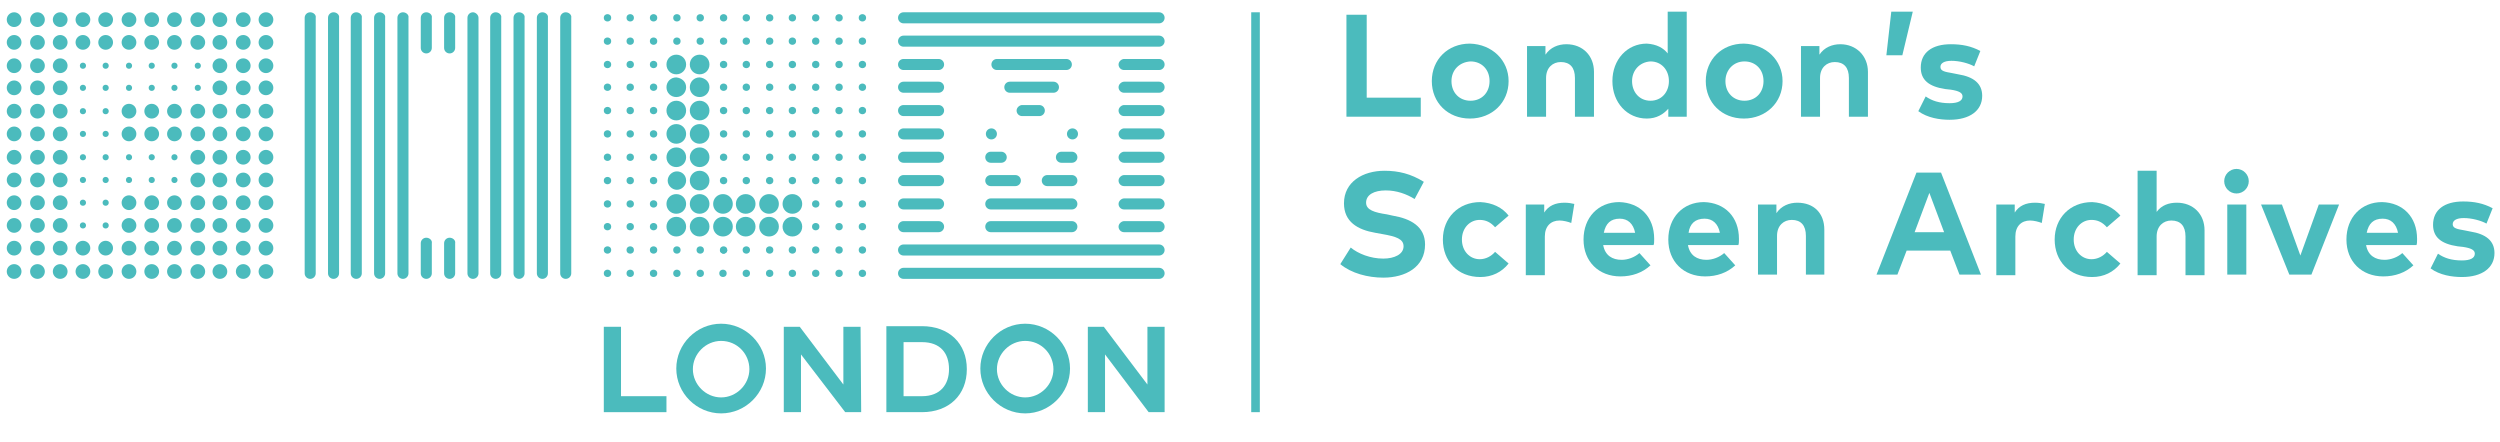 <?xml version="1.0" encoding="UTF-8"?> <!-- Generator: Adobe Illustrator 22.1.0, SVG Export Plug-In . SVG Version: 6.00 Build 0) --> <svg xmlns="http://www.w3.org/2000/svg" xmlns:xlink="http://www.w3.org/1999/xlink" id="Layer_1" x="0px" y="0px" viewBox="0 0 407 72" style="enable-background:new 0 0 407 72;" xml:space="preserve"> <style type="text/css"> .st0{fill:#4BBBBD;} .st1{fill:none;} </style> <g> <g> <path class="st0" d="M231.2,19h-12V2.4h3.3v13.5h8.8V19z"></path> <path class="st0" d="M245.6,13.2c0,3.5-2.7,6.1-6.3,6.1c-3.6,0-6.2-2.6-6.2-6.1s2.6-6.1,6.2-6.1C242.9,7.2,245.6,9.8,245.6,13.2z M236.3,13.2c0,1.9,1.3,3.2,3.1,3.2c1.8,0,3.1-1.3,3.1-3.2s-1.3-3.2-3.1-3.2C237.6,10.1,236.3,11.4,236.3,13.2z"></path> <path class="st0" d="M259.5,11.7v7.3h-3.1v-6.3c0-1.7-0.8-2.6-2.3-2.6c-1.3,0-2.4,0.9-2.4,2.6v6.3h-3.1V7.5h3v1.4 c0.8-1.2,2.1-1.7,3.4-1.7C257.7,7.2,259.5,9.1,259.5,11.7z"></path> <path class="st0" d="M271.5,8.7V1.9h3.1V19h-3v-1.3c-0.8,0.9-1.9,1.6-3.5,1.6c-3.2,0-5.6-2.6-5.6-6.1s2.4-6.1,5.6-6.1 C269.7,7.2,270.8,7.8,271.5,8.7z M265.7,13.2c0,1.8,1.2,3.2,3,3.2c1.8,0,3-1.4,3-3.2s-1.2-3.2-3-3.2 C266.9,10.1,265.7,11.5,265.7,13.2z"></path> <path class="st0" d="M290.2,13.2c0,3.5-2.7,6.1-6.3,6.1c-3.6,0-6.2-2.6-6.2-6.1s2.6-6.1,6.2-6.1C287.5,7.2,290.2,9.8,290.2,13.2z M280.9,13.2c0,1.9,1.3,3.2,3.1,3.2c1.8,0,3.1-1.3,3.1-3.2s-1.3-3.2-3.1-3.2S280.9,11.4,280.9,13.2z"></path> <path class="st0" d="M304.1,11.7v7.3H301v-6.3c0-1.7-0.8-2.6-2.3-2.6c-1.3,0-2.4,0.9-2.4,2.6v6.3h-3.1V7.5h3v1.4 c0.8-1.2,2.1-1.7,3.4-1.7C302.2,7.2,304.1,9.1,304.1,11.7z"></path> <path class="st0" d="M311.4,1.9L309.7,9h-2.6l0.8-7.1C307.9,1.9,311.4,1.9,311.4,1.9z"></path> <path class="st0" d="M321.4,10.8c-0.9-0.5-2.4-0.9-3.7-0.9c-1.2,0-1.8,0.4-1.8,1c0,0.7,0.8,0.8,1.9,1l1,0.2 c2.5,0.4,3.9,1.5,3.9,3.5c0,2.4-2,3.9-5.3,3.9c-1.6,0-3.6-0.3-5.1-1.4l1.2-2.4c1,0.7,2.2,1.1,3.9,1.1c1.4,0,2.1-0.4,2.1-1.1 c0-0.6-0.6-0.9-1.9-1.1l-0.9-0.1c-2.7-0.4-4-1.5-4-3.5c0-2.4,1.8-3.8,4.9-3.8c1.8,0,3.3,0.3,4.8,1.1L321.4,10.8z"></path> <path class="st0" d="M230.3,32.4c-1.3-0.8-2.9-1.4-4.7-1.4c-1.9,0-3.2,0.7-3.2,2c0,1.2,1.4,1.6,3.4,1.9l0.9,0.2 c3,0.5,5.3,1.8,5.3,4.7c0,3.7-3.2,5.4-6.8,5.4c-2.5,0-5.2-0.7-7-2.2l1.7-2.7c1.2,1,3.2,1.8,5.3,1.8c1.8,0,3.3-0.7,3.3-2 c0-1.2-1.2-1.6-3.5-2l-1.1-0.2c-2.9-0.5-5.1-1.8-5.1-4.8c0-3.5,3.1-5.3,6.6-5.3c2.3,0,4.3,0.5,6.4,1.8L230.3,32.4z"></path> <path class="st0" d="M245.6,35.1l-2.2,1.9c-0.7-0.8-1.5-1.2-2.5-1.2c-1.6,0-2.9,1.3-2.9,3.2c0,1.9,1.3,3.2,2.9,3.2 c1,0,1.9-0.5,2.5-1.2l2.2,1.9c-1.1,1.4-2.7,2.2-4.6,2.2c-3.7,0-6.1-2.6-6.1-6.1c0-3.5,2.5-6.1,6.1-6.1 C243,33,244.6,33.8,245.6,35.1z"></path> <path class="st0" d="M256.3,33.2l-0.5,3.1c-0.5-0.2-1.3-0.4-1.9-0.4c-1.4,0-2.4,0.9-2.4,2.6v6.3h-3.1V33.3h3v1.3 c0.7-1.1,1.8-1.6,3.3-1.6C255.3,33,255.9,33.1,256.3,33.2z"></path> <path class="st0" d="M269.3,38.9c0,0.4,0,0.8-0.1,1H261c0.3,1.7,1.5,2.4,3,2.4c1,0,2.1-0.4,2.9-1.1l1.8,2c-1.3,1.2-3,1.8-4.9,1.8 c-3.5,0-6-2.4-6-6c0-3.6,2.4-6.1,5.8-6.1C267,33,269.3,35.3,269.3,38.9z M261.1,37.9h5.1c-0.3-1.5-1.2-2.3-2.5-2.3 C262.2,35.6,261.4,36.4,261.1,37.9z"></path> <path class="st0" d="M283.1,38.9c0,0.4,0,0.8-0.1,1h-8.2c0.3,1.7,1.5,2.4,3,2.4c1,0,2.1-0.4,2.9-1.1l1.8,2c-1.3,1.2-3,1.8-4.9,1.8 c-3.5,0-6-2.4-6-6c0-3.6,2.4-6.1,5.8-6.1C280.8,33,283.1,35.3,283.1,38.9z M274.9,37.9h5.1c-0.3-1.5-1.2-2.3-2.5-2.3 C276,35.6,275.1,36.4,274.9,37.9z"></path> <path class="st0" d="M297,37.4v7.3H294v-6.3c0-1.7-0.8-2.6-2.3-2.6c-1.3,0-2.4,0.9-2.4,2.6v6.3h-3.1V33.3h3v1.4 c0.8-1.2,2.1-1.7,3.4-1.7C295.3,33,297,34.7,297,37.4z"></path> <path class="st0" d="M322.5,44.7H319l-1.5-3.9h-7.1l-1.5,3.9h-3.4l6.5-16.6h4L322.5,44.7z M311.7,37.8h4.8l-2.4-6.4L311.7,37.8z"></path> <path class="st0" d="M332.9,33.2l-0.5,3.1c-0.5-0.2-1.3-0.4-1.9-0.4c-1.4,0-2.4,0.9-2.4,2.6v6.3H325V33.3h3v1.3 c0.7-1.1,1.8-1.6,3.3-1.6C331.9,33,332.5,33.1,332.9,33.2z"></path> <path class="st0" d="M345.2,35.1L343,37c-0.7-0.8-1.5-1.2-2.5-1.2c-1.6,0-2.9,1.3-2.9,3.2c0,1.9,1.3,3.2,2.9,3.2 c1,0,1.9-0.5,2.5-1.2l2.2,1.9c-1.1,1.4-2.7,2.2-4.6,2.2c-3.7,0-6.1-2.6-6.1-6.1c0-3.5,2.5-6.1,6.1-6.1 C342.5,33,344.1,33.8,345.2,35.1z"></path> <path class="st0" d="M351.1,34.5c0.8-1.1,2-1.5,3.3-1.5c2.6,0,4.5,1.8,4.5,4.5v7.3h-3.1v-6.3c0-1.7-0.8-2.6-2.3-2.6 c-1.3,0-2.4,0.9-2.4,2.6v6.3H348v-17h3.1V34.5z"></path> <path class="st0" d="M366.1,29.5c0,1.1-0.9,2-2,2c-1.1,0-2-0.9-2-2s0.9-2,2-2C365.2,27.5,366.1,28.4,366.1,29.5z M365.7,44.7h-3.1 V33.3h3.1V44.7z"></path> <path class="st0" d="M376.3,44.7h-3.6l-4.6-11.4h3.4l3,8.3l3-8.3h3.3L376.3,44.7z"></path> <path class="st0" d="M393.5,38.9c0,0.4,0,0.8-0.1,1h-8.2c0.3,1.7,1.5,2.4,3,2.4c1,0,2.1-0.4,2.9-1.1l1.8,2c-1.3,1.2-3,1.8-4.9,1.8 c-3.5,0-6-2.4-6-6c0-3.6,2.4-6.1,5.8-6.1C391.2,33,393.5,35.3,393.5,38.9z M385.3,37.9h5.1c-0.3-1.5-1.2-2.3-2.5-2.3 C386.4,35.6,385.6,36.4,385.3,37.9z"></path> <path class="st0" d="M404.8,36.4c-0.9-0.5-2.4-0.9-3.7-0.9c-1.2,0-1.8,0.4-1.8,1c0,0.7,0.8,0.8,1.9,1l1,0.2 c2.5,0.4,3.9,1.5,3.9,3.5c0,2.4-2,3.9-5.3,3.9c-1.6,0-3.6-0.3-5.1-1.4l1.2-2.4c1,0.7,2.2,1.1,3.9,1.1c1.4,0,2.1-0.4,2.1-1.1 c0-0.6-0.6-0.9-1.9-1.1l-0.9-0.1c-2.7-0.4-4-1.5-4-3.5c0-2.4,1.8-3.8,4.9-3.8c1.8,0,3.3,0.3,4.8,1.1L404.8,36.4z"></path> </g> <rect x="203.7" y="2" class="st0" width="1.4" height="65.1"></rect> <g> <g> <g> <path class="st0" d="M162.3,21.8c0,0.5-0.4,0.9-0.9,0.9c-0.5,0-0.9-0.4-0.9-0.9s0.4-0.9,0.9-0.9 C161.9,20.9,162.3,21.3,162.3,21.8z"></path> <path class="st0" d="M175.5,21.8c0,0.5-0.4,0.9-0.9,0.9c-0.5,0-0.9-0.4-0.9-0.9s0.4-0.9,0.9-0.9S175.5,21.3,175.5,21.8z"></path> </g> <g> <g> <circle class="st0" cx="98.9" cy="2.9" r="0.6"></circle> </g> <g> <circle class="st0" cx="98.9" cy="6.7" r="0.6"></circle> </g> <g> <circle class="st0" cx="98.9" cy="10.5" r="0.6"></circle> </g> <g> <circle class="st0" cx="98.9" cy="14.2" r="0.6"></circle> </g> <g> <circle class="st0" cx="98.9" cy="18" r="0.6"></circle> </g> <g> <circle class="st0" cx="98.9" cy="21.8" r="0.6"></circle> </g> <g> <circle class="st0" cx="98.9" cy="25.6" r="0.6"></circle> </g> <g> <circle class="st0" cx="98.9" cy="29.4" r="0.6"></circle> </g> <g> <circle class="st0" cx="98.9" cy="33.2" r="0.6"></circle> </g> <g> <circle class="st0" cx="98.9" cy="36.9" r="0.6"></circle> </g> <g> <circle class="st0" cx="98.9" cy="40.7" r="0.6"></circle> </g> <g> <circle class="st0" cx="98.9" cy="44.5" r="0.6"></circle> </g> <g> <circle class="st0" cx="102.6" cy="2.9" r="0.6"></circle> </g> <g> <circle class="st0" cx="102.6" cy="6.7" r="0.6"></circle> </g> <g> <circle class="st0" cx="102.6" cy="10.5" r="0.6"></circle> </g> <g> <circle class="st0" cx="102.6" cy="14.2" r="0.6"></circle> </g> <g> <circle class="st0" cx="102.6" cy="18" r="0.6"></circle> </g> <g> <circle class="st0" cx="102.6" cy="21.8" r="0.6"></circle> </g> <g> <circle class="st0" cx="102.6" cy="25.6" r="0.6"></circle> </g> <g> <circle class="st0" cx="102.6" cy="29.4" r="0.6"></circle> </g> <g> <circle class="st0" cx="102.6" cy="33.2" r="0.6"></circle> </g> <g> <circle class="st0" cx="102.6" cy="36.9" r="0.6"></circle> </g> <g> <circle class="st0" cx="102.6" cy="40.7" r="0.6"></circle> </g> <g> <circle class="st0" cx="102.6" cy="44.5" r="0.6"></circle> </g> <g> <circle class="st0" cx="106.4" cy="2.9" r="0.6"></circle> </g> <g> <circle class="st0" cx="106.4" cy="6.7" r="0.6"></circle> </g> <g> <circle class="st0" cx="110.2" cy="2.9" r="0.6"></circle> </g> <g> <circle class="st0" cx="110.2" cy="6.7" r="0.6"></circle> </g> <g> <circle class="st0" cx="114" cy="2.9" r="0.6"></circle> </g> <g> <circle class="st0" cx="114" cy="6.7" r="0.6"></circle> </g> <g> <circle class="st0" cx="117.8" cy="2.9" r="0.6"></circle> </g> <g> <circle class="st0" cx="117.8" cy="6.7" r="0.6"></circle> </g> <g> <circle class="st0" cx="121.5" cy="2.9" r="0.6"></circle> </g> <g> <circle class="st0" cx="121.5" cy="6.7" r="0.6"></circle> </g> <g> <circle class="st0" cx="125.3" cy="2.9" r="0.6"></circle> </g> <g> <circle class="st0" cx="125.3" cy="6.7" r="0.6"></circle> </g> <g> <circle class="st0" cx="117.8" cy="10.5" r="0.6"></circle> </g> <g> <circle class="st0" cx="121.5" cy="10.5" r="0.6"></circle> </g> <g> <circle class="st0" cx="125.3" cy="10.5" r="0.6"></circle> </g> <g> <circle class="st0" cx="117.8" cy="14.2" r="0.6"></circle> </g> <g> <circle class="st0" cx="121.5" cy="14.2" r="0.6"></circle> </g> <g> <circle class="st0" cx="125.3" cy="14.2" r="0.6"></circle> </g> <g> <circle class="st0" cx="117.8" cy="18" r="0.6"></circle> </g> <g> <circle class="st0" cx="121.5" cy="18" r="0.6"></circle> </g> <g> <circle class="st0" cx="125.3" cy="18" r="0.6"></circle> </g> <g> <circle class="st0" cx="117.8" cy="21.8" r="0.6"></circle> </g> <g> <circle class="st0" cx="121.5" cy="21.8" r="0.6"></circle> </g> <g> <circle class="st0" cx="125.3" cy="21.8" r="0.6"></circle> </g> <g> <circle class="st0" cx="117.8" cy="25.6" r="0.6"></circle> </g> <g> <circle class="st0" cx="121.5" cy="25.6" r="0.6"></circle> </g> <g> <circle class="st0" cx="125.3" cy="25.6" r="0.6"></circle> </g> <g> <circle class="st0" cx="117.8" cy="29.4" r="0.6"></circle> </g> <g> <circle class="st0" cx="121.5" cy="29.4" r="0.6"></circle> </g> <g> <circle class="st0" cx="125.3" cy="29.4" r="0.6"></circle> </g> <g> <circle class="st0" cx="129" cy="2.9" r="0.6"></circle> </g> <g> <circle class="st0" cx="129" cy="6.7" r="0.6"></circle> </g> <g> <circle class="st0" cx="129" cy="10.5" r="0.6"></circle> </g> <g> <circle class="st0" cx="129" cy="14.2" r="0.6"></circle> </g> <g> <circle class="st0" cx="129" cy="18" r="0.6"></circle> </g> <g> <circle class="st0" cx="129" cy="21.8" r="0.6"></circle> </g> <g> <circle class="st0" cx="129" cy="25.6" r="0.6"></circle> </g> <g> <circle class="st0" cx="129" cy="29.4" r="0.6"></circle> </g> <g> <circle class="st0" cx="132.8" cy="2.9" r="0.6"></circle> </g> <g> <circle class="st0" cx="132.8" cy="6.7" r="0.6"></circle> </g> <g> <circle class="st0" cx="136.6" cy="2.9" r="0.6"></circle> </g> <g> <circle class="st0" cx="136.6" cy="6.7" r="0.6"></circle> </g> <g> <circle class="st0" cx="140.4" cy="2.9" r="0.6"></circle> </g> <g> <circle class="st0" cx="140.4" cy="6.7" r="0.6"></circle> </g> <g> <circle class="st0" cx="132.8" cy="10.5" r="0.6"></circle> </g> <g> <circle class="st0" cx="136.6" cy="10.5" r="0.6"></circle> </g> <g> <circle class="st0" cx="140.4" cy="10.5" r="0.6"></circle> </g> <g> <circle class="st0" cx="132.8" cy="14.2" r="0.6"></circle> </g> <g> <circle class="st0" cx="136.6" cy="14.2" r="0.6"></circle> </g> <g> <circle class="st0" cx="140.4" cy="14.2" r="0.6"></circle> </g> <g> <circle class="st0" cx="132.8" cy="18" r="0.6"></circle> </g> <g> <circle class="st0" cx="136.6" cy="18" r="0.6"></circle> </g> <g> <circle class="st0" cx="140.4" cy="18" r="0.6"></circle> </g> <g> <circle class="st0" cx="132.8" cy="21.8" r="0.6"></circle> </g> <g> <circle class="st0" cx="136.6" cy="21.8" r="0.6"></circle> </g> <g> <circle class="st0" cx="140.4" cy="21.8" r="0.6"></circle> </g> <g> <circle class="st0" cx="132.8" cy="25.6" r="0.6"></circle> </g> <g> <circle class="st0" cx="136.6" cy="25.6" r="0.6"></circle> </g> <g> <circle class="st0" cx="140.4" cy="25.6" r="0.6"></circle> </g> <g> <circle class="st0" cx="132.8" cy="29.4" r="0.6"></circle> </g> <g> <circle class="st0" cx="136.6" cy="29.4" r="0.6"></circle> </g> <g> <circle class="st0" cx="140.4" cy="29.4" r="0.6"></circle> </g> <g> <circle class="st0" cx="132.8" cy="33.2" r="0.6"></circle> </g> <g> <circle class="st0" cx="136.6" cy="33.2" r="0.6"></circle> </g> <g> <circle class="st0" cx="140.4" cy="33.2" r="0.6"></circle> </g> <g> <circle class="st0" cx="132.8" cy="36.9" r="0.6"></circle> </g> <g> <circle class="st0" cx="136.6" cy="36.9" r="0.6"></circle> </g> <g> <circle class="st0" cx="140.4" cy="36.9" r="0.6"></circle> </g> <g> <circle class="st0" cx="106.4" cy="10.5" r="0.6"></circle> </g> <g> <circle class="st0" cx="106.4" cy="14.2" r="0.6"></circle> </g> <g> <circle class="st0" cx="106.4" cy="18" r="0.6"></circle> </g> <g> <circle class="st0" cx="106.4" cy="21.8" r="0.6"></circle> </g> <g> <circle class="st0" cx="106.4" cy="25.6" r="0.6"></circle> </g> <g> <circle class="st0" cx="106.4" cy="29.4" r="0.6"></circle> </g> <g> <circle class="st0" cx="106.4" cy="33.2" r="0.6"></circle> </g> <g> <circle class="st0" cx="106.4" cy="36.9" r="0.6"></circle> </g> <g> <circle class="st0" cx="106.4" cy="40.7" r="0.6"></circle> </g> <g> <circle class="st0" cx="106.4" cy="44.5" r="0.6"></circle> </g> <g> <circle class="st0" cx="110.2" cy="40.7" r="0.6"></circle> </g> <g> <circle class="st0" cx="110.2" cy="44.5" r="0.6"></circle> </g> <g> <circle class="st0" cx="114" cy="40.7" r="0.6"></circle> </g> <g> <circle class="st0" cx="114" cy="44.5" r="0.6"></circle> </g> <g> <circle class="st0" cx="117.8" cy="40.7" r="0.6"></circle> </g> <rect x="117.2" y="43.9" class="st1" width="1.2" height="1.2"></rect> <g> <circle class="st0" cx="121.5" cy="40.7" r="0.6"></circle> </g> <g> <circle class="st0" cx="121.5" cy="44.5" r="0.6"></circle> </g> <g> <circle class="st0" cx="125.3" cy="40.7" r="0.6"></circle> </g> <g> <circle class="st0" cx="125.3" cy="44.5" r="0.6"></circle> </g> <g> <circle class="st0" cx="129" cy="40.7" r="0.6"></circle> </g> <g> <circle class="st0" cx="129" cy="44.5" r="0.6"></circle> </g> <g> <circle class="st0" cx="132.8" cy="40.7" r="0.6"></circle> </g> <g> <circle class="st0" cx="132.8" cy="44.5" r="0.6"></circle> </g> <g> <circle class="st0" cx="136.6" cy="40.7" r="0.6"></circle> </g> <g> <circle class="st0" cx="136.6" cy="44.5" r="0.6"></circle> </g> <g> <circle class="st0" cx="140.4" cy="40.7" r="0.6"></circle> </g> <g> <circle class="st0" cx="140.4" cy="44.5" r="0.6"></circle> </g> <path class="st0" d="M111.7,10.5c0,0.9-0.7,1.6-1.6,1.6l0,0c-0.9,0-1.6-0.7-1.6-1.6l0,0c0-0.9,0.7-1.6,1.6-1.6l0,0 C111,8.9,111.7,9.6,111.7,10.5L111.7,10.5z"></path> <path class="st0" d="M111.7,14.2c0,0.9-0.7,1.6-1.6,1.6l0,0c-0.9,0-1.6-0.7-1.6-1.6l0,0c0-0.9,0.7-1.6,1.6-1.6l0,0 C111,12.7,111.7,13.3,111.7,14.2L111.7,14.2z"></path> <path class="st0" d="M111.7,18c0,0.9-0.7,1.6-1.6,1.6l0,0c-0.9,0-1.6-0.7-1.6-1.6l0,0c0-0.9,0.7-1.6,1.6-1.6l0,0 C111,16.4,111.7,17.1,111.7,18L111.7,18z"></path> <path class="st0" d="M111.7,21.8c0,0.9-0.7,1.6-1.6,1.6l0,0c-0.9,0-1.6-0.7-1.6-1.6l0,0c0-0.9,0.7-1.6,1.6-1.6l0,0 C111,20.2,111.7,20.9,111.7,21.8L111.7,21.8z"></path> <path class="st0" d="M111.7,25.6c0,0.9-0.7,1.6-1.6,1.6l0,0c-0.9,0-1.6-0.7-1.6-1.6l0,0c0-0.9,0.7-1.6,1.6-1.6l0,0 C111,24,111.7,24.7,111.7,25.6L111.7,25.6z"></path> <path class="st0" d="M115.5,10.5c0,0.9-0.7,1.6-1.6,1.6l0,0c-0.9,0-1.6-0.7-1.6-1.6l0,0c0-0.9,0.7-1.6,1.6-1.6l0,0 C114.8,8.9,115.5,9.6,115.5,10.5L115.5,10.5z"></path> <path class="st0" d="M115.5,14.2c0,0.9-0.7,1.6-1.6,1.6l0,0c-0.9,0-1.6-0.7-1.6-1.6l0,0c0-0.9,0.7-1.6,1.6-1.6l0,0 C114.8,12.7,115.5,13.3,115.5,14.2L115.5,14.2z"></path> <path class="st0" d="M115.5,18c0,0.9-0.7,1.6-1.6,1.6l0,0c-0.9,0-1.6-0.7-1.6-1.6l0,0c0-0.9,0.7-1.6,1.6-1.6l0,0 C114.8,16.4,115.5,17.1,115.5,18L115.5,18z"></path> <path class="st0" d="M115.5,21.8c0,0.9-0.7,1.6-1.6,1.6l0,0c-0.9,0-1.6-0.7-1.6-1.6l0,0c0-0.9,0.7-1.6,1.6-1.6l0,0 C114.8,20.2,115.5,20.9,115.5,21.8L115.5,21.8z"></path> <path class="st0" d="M115.5,25.6c0,0.9-0.7,1.6-1.6,1.6l0,0c-0.9,0-1.6-0.7-1.6-1.6l0,0c0-0.9,0.7-1.6,1.6-1.6l0,0 C114.8,24,115.5,24.7,115.5,25.6L115.5,25.6z"></path> <path class="st0" d="M115.5,29.4c0,0.9-0.7,1.6-1.6,1.6l0,0c-0.9,0-1.6-0.7-1.6-1.6l0,0c0-0.9,0.7-1.6,1.6-1.6l0,0 C114.8,27.8,115.5,28.5,115.5,29.4L115.5,29.4z"></path> <path class="st0" d="M115.5,33.2c0,0.9-0.7,1.6-1.6,1.6l0,0c-0.9,0-1.6-0.7-1.6-1.6l0,0c0-0.9,0.7-1.6,1.6-1.6l0,0 C114.8,31.6,115.5,32.3,115.5,33.2L115.5,33.2z"></path> <path class="st0" d="M115.5,36.9c0,0.9-0.7,1.6-1.6,1.6l0,0c-0.9,0-1.6-0.7-1.6-1.6l0,0c0-0.9,0.7-1.6,1.6-1.6l0,0 C114.8,35.3,115.5,36,115.5,36.9L115.5,36.9z"></path> <path class="st0" d="M119.3,33.2c0,0.9-0.7,1.6-1.6,1.6l0,0c-0.9,0-1.6-0.7-1.6-1.6l0,0c0-0.9,0.7-1.6,1.6-1.6l0,0 C118.6,31.6,119.3,32.3,119.3,33.2L119.3,33.2z"></path> <path class="st0" d="M119.3,36.9c0,0.9-0.7,1.6-1.6,1.6l0,0c-0.9,0-1.6-0.7-1.6-1.6l0,0c0-0.9,0.7-1.6,1.6-1.6l0,0 C118.6,35.3,119.3,36,119.3,36.9L119.3,36.9z"></path> <path class="st0" d="M123,33.2c0,0.9-0.7,1.6-1.6,1.6l0,0c-0.9,0-1.6-0.7-1.6-1.6l0,0c0-0.9,0.7-1.6,1.6-1.6l0,0 C122.3,31.6,123,32.3,123,33.2L123,33.2z"></path> <path class="st0" d="M123,36.9c0,0.9-0.7,1.6-1.6,1.6l0,0c-0.9,0-1.6-0.7-1.6-1.6l0,0c0-0.9,0.7-1.6,1.6-1.6l0,0 C122.3,35.3,123,36,123,36.9L123,36.9z"></path> <path class="st0" d="M126.8,33.2c0,0.9-0.7,1.6-1.6,1.6l0,0c-0.9,0-1.6-0.7-1.6-1.6l0,0c0-0.9,0.7-1.6,1.6-1.6l0,0 C126.1,31.6,126.8,32.3,126.8,33.2L126.8,33.2z"></path> <path class="st0" d="M126.8,36.9c0,0.9-0.7,1.6-1.6,1.6l0,0c-0.9,0-1.6-0.7-1.6-1.6l0,0c0-0.9,0.7-1.6,1.6-1.6l0,0 C126.1,35.3,126.8,36,126.8,36.9L126.8,36.9z"></path> <path class="st0" d="M130.6,33.2c0,0.9-0.7,1.6-1.6,1.6l0,0c-0.9,0-1.6-0.7-1.6-1.6l0,0c0-0.9,0.7-1.6,1.6-1.6l0,0 C129.9,31.6,130.6,32.3,130.6,33.2L130.6,33.2z"></path> <path class="st0" d="M130.6,36.9c0,0.9-0.7,1.6-1.6,1.6l0,0c-0.9,0-1.6-0.7-1.6-1.6l0,0c0-0.9,0.7-1.6,1.6-1.6l0,0 C129.9,35.3,130.6,36,130.6,36.9L130.6,36.9z"></path> <path class="st0" d="M111.7,29.4c0,0.8-0.7,1.5-1.5,1.5l0,0c-0.8,0-1.5-0.7-1.5-1.5l0,0c0-0.8,0.7-1.5,1.5-1.5l0,0 C111,27.9,111.7,28.5,111.7,29.4L111.7,29.4z"></path> <path class="st0" d="M111.7,33.2c0,0.9-0.7,1.6-1.6,1.6l0,0c-0.9,0-1.6-0.7-1.6-1.6l0,0c0-0.9,0.7-1.6,1.6-1.6l0,0 C111,31.6,111.7,32.3,111.7,33.2L111.7,33.2z"></path> <path class="st0" d="M111.7,36.9c0,0.9-0.7,1.6-1.6,1.6l0,0c-0.9,0-1.6-0.7-1.6-1.6l0,0c0-0.9,0.7-1.6,1.6-1.6l0,0 C111,35.3,111.7,36,111.7,36.9L111.7,36.9z"></path> </g> <path class="st0" d="M50.5,2c-0.5,0-0.9,0.4-0.9,0.9v41.6c0,0.5,0.4,0.9,0.9,0.9c0.5,0,0.9-0.4,0.9-0.9V2.9C51.5,2.4,51,2,50.5,2 z"></path> <path class="st0" d="M54.3,2c-0.5,0-0.9,0.4-0.9,0.9v41.6c0,0.5,0.4,0.9,0.9,0.9c0.5,0,0.9-0.4,0.9-0.9V2.9 C55.3,2.4,54.8,2,54.3,2z"></path> <path class="st0" d="M58,2c-0.5,0-0.9,0.4-0.9,0.9v41.6c0,0.5,0.4,0.9,0.9,0.9c0.5,0,0.9-0.4,0.9-0.9V2.9C59,2.4,58.5,2,58,2z"></path> <path class="st0" d="M61.8,2c-0.5,0-0.9,0.4-0.9,0.9v41.6c0,0.5,0.4,0.9,0.9,0.9c0.5,0,0.9-0.4,0.9-0.9V2.9 C62.8,2.4,62.3,2,61.8,2z"></path> <path class="st0" d="M65.6,2c-0.5,0-0.9,0.4-0.9,0.9v41.6c0,0.5,0.4,0.9,0.9,0.9c0.5,0,0.9-0.4,0.9-0.9V2.9 C66.6,2.4,66.1,2,65.6,2z"></path> <path class="st0" d="M77,2c-0.5,0-0.9,0.4-0.9,0.9v41.6c0,0.5,0.4,0.9,0.9,0.9s0.9-0.4,0.9-0.9V2.9C77.9,2.4,77.4,2,77,2z"></path> <path class="st0" d="M80.7,2c-0.5,0-0.9,0.4-0.9,0.9v41.6c0,0.5,0.4,0.9,0.9,0.9c0.5,0,0.9-0.4,0.9-0.9V2.9 C81.7,2.4,81.2,2,80.7,2z"></path> <path class="st0" d="M84.5,2c-0.5,0-0.9,0.4-0.9,0.9v41.6c0,0.5,0.4,0.9,0.9,0.9c0.5,0,0.9-0.4,0.9-0.9V2.9C85.5,2.4,85,2,84.5,2 z"></path> <path class="st0" d="M88.3,2c-0.5,0-0.9,0.4-0.9,0.9v41.6c0,0.5,0.4,0.9,0.9,0.9s0.9-0.4,0.9-0.9V2.9C89.3,2.4,88.8,2,88.3,2z"></path> <path class="st0" d="M92.1,2c-0.5,0-0.9,0.4-0.9,0.9v41.6c0,0.5,0.4,0.9,0.9,0.9c0.5,0,0.9-0.4,0.9-0.9V2.9 C93.1,2.4,92.6,2,92.1,2z"></path> <path class="st0" d="M69.4,38.7c-0.5,0-0.9,0.4-0.9,0.9v4.9c0,0.5,0.4,0.9,0.9,0.9c0.5,0,0.9-0.4,0.9-0.9v-4.9 C70.4,39.1,69.9,38.7,69.4,38.7z"></path> <path class="st0" d="M73.2,38.7c-0.5,0-0.9,0.4-0.9,0.9v4.9c0,0.5,0.4,0.9,0.9,0.9s0.9-0.4,0.9-0.9v-4.9 C74.2,39.1,73.7,38.7,73.2,38.7z"></path> <path class="st0" d="M69.4,2c-0.5,0-0.9,0.4-0.9,0.9v4.9c0,0.5,0.4,0.9,0.9,0.9c0.5,0,0.9-0.4,0.9-0.9V2.9 C70.4,2.4,69.9,2,69.4,2z"></path> <path class="st0" d="M73.2,2c-0.5,0-0.9,0.4-0.9,0.9v4.9c0,0.5,0.4,0.9,0.9,0.9s0.9-0.4,0.9-0.9V2.9C74.2,2.4,73.7,2,73.2,2z"></path> <path class="st0" d="M146.2,2.9c0,0.5,0.4,0.9,0.9,0.9h41.6c0.5,0,0.9-0.4,0.9-0.9S189.2,2,188.7,2h-41.6 C146.6,2,146.2,2.4,146.2,2.9z"></path> <path class="st0" d="M146.2,6.7c0,0.5,0.4,0.9,0.9,0.9h41.6c0.5,0,0.9-0.4,0.9-0.9s-0.4-0.9-0.9-0.9h-41.6 C146.6,5.8,146.2,6.2,146.2,6.7z"></path> <path class="st0" d="M161.4,10.5c0,0.5,0.4,0.9,0.9,0.9h11.3c0.5,0,0.9-0.4,0.9-0.9s-0.4-0.9-0.9-0.9h-11.3 C161.8,9.6,161.4,10,161.4,10.5z"></path> <path class="st0" d="M163.5,14.2c0,0.5,0.4,0.9,0.9,0.9h7.1c0.5,0,0.9-0.4,0.9-0.9c0-0.5-0.4-0.9-0.9-0.9h-7.1 C163.9,13.3,163.5,13.7,163.5,14.2z"></path> <path class="st0" d="M165.5,18c0,0.5,0.4,0.9,0.9,0.9h2.8c0.5,0,0.9-0.4,0.9-0.9s-0.4-0.9-0.9-0.9h-2.8 C166,17.1,165.5,17.5,165.5,18z"></path> <path class="st0" d="M182.1,21.8c0,0.5,0.4,0.9,0.9,0.9h5.7c0.5,0,0.9-0.4,0.9-0.9s-0.4-0.9-0.9-0.9H183 C182.6,20.9,182.1,21.3,182.1,21.8z"></path> <path class="st0" d="M182.1,25.6c0,0.5,0.4,0.9,0.9,0.9h5.7c0.5,0,0.9-0.4,0.9-0.9s-0.4-0.9-0.9-0.9H183 C182.6,24.7,182.1,25.1,182.1,25.6z"></path> <path class="st0" d="M182.1,29.4c0,0.5,0.4,0.9,0.9,0.9h5.7c0.5,0,0.9-0.4,0.9-0.9s-0.4-0.9-0.9-0.9H183 C182.6,28.5,182.1,28.9,182.1,29.4z"></path> <path class="st0" d="M182.1,33.2c0,0.5,0.4,0.9,0.9,0.9h5.7c0.5,0,0.9-0.4,0.9-0.9c0-0.5-0.4-0.9-0.9-0.9H183 C182.6,32.3,182.1,32.7,182.1,33.2z"></path> <path class="st0" d="M182.1,36.9c0,0.5,0.4,0.9,0.9,0.9h5.7c0.5,0,0.9-0.4,0.9-0.9c0-0.5-0.4-0.9-0.9-0.9H183 C182.6,36,182.1,36.4,182.1,36.9z"></path> <path class="st0" d="M182.1,18c0,0.5,0.4,0.9,0.9,0.9h5.7c0.5,0,0.9-0.4,0.9-0.9s-0.4-0.9-0.9-0.9H183 C182.6,17.1,182.1,17.5,182.1,18z"></path> <path class="st0" d="M182.1,14.2c0,0.5,0.4,0.9,0.9,0.9h5.7c0.5,0,0.9-0.4,0.9-0.9c0-0.5-0.4-0.9-0.9-0.9H183 C182.6,13.3,182.1,13.7,182.1,14.2z"></path> <path class="st0" d="M182.1,10.5c0,0.5,0.4,0.9,0.9,0.9h5.7c0.5,0,0.9-0.4,0.9-0.9s-0.4-0.9-0.9-0.9H183 C182.6,9.6,182.1,10,182.1,10.5z"></path> <path class="st0" d="M146.2,40.7c0,0.5,0.4,0.9,0.9,0.9h41.6c0.5,0,0.9-0.4,0.9-0.9c0-0.5-0.4-0.9-0.9-0.9h-41.6 C146.6,39.8,146.2,40.2,146.2,40.7z"></path> <path class="st0" d="M160.4,36.9c0,0.5,0.4,0.9,0.9,0.9h13.2c0.5,0,0.9-0.4,0.9-0.9c0-0.5-0.4-0.9-0.9-0.9h-13.2 C160.8,36,160.4,36.4,160.4,36.9z"></path> <path class="st0" d="M160.4,33.2c0,0.5,0.4,0.9,0.9,0.9h13.2c0.5,0,0.9-0.4,0.9-0.9c0-0.5-0.4-0.9-0.9-0.9h-13.2 C160.8,32.3,160.4,32.7,160.4,33.2z"></path> <path class="st0" d="M169.6,29.4c0,0.5,0.4,0.9,0.9,0.9h4c0.5,0,0.9-0.4,0.9-0.9s-0.4-0.9-0.9-0.9h-4 C170,28.5,169.6,28.9,169.6,29.4z"></path> <path class="st0" d="M171.9,25.6c0,0.5,0.4,0.9,0.9,0.9h1.7c0.5,0,0.9-0.4,0.9-0.9s-0.4-0.9-0.9-0.9h-1.7 C172.3,24.7,171.9,25.1,171.9,25.6z"></path> <path class="st0" d="M160.4,29.4c0,0.5,0.4,0.9,0.9,0.9h4c0.5,0,0.9-0.4,0.9-0.9s-0.4-0.9-0.9-0.9h-4 C160.8,28.5,160.4,28.9,160.4,29.4z"></path> <path class="st0" d="M160.4,25.6c0,0.5,0.4,0.9,0.9,0.9h1.7c0.5,0,0.9-0.4,0.9-0.9s-0.4-0.9-0.9-0.9h-1.7 C160.8,24.7,160.4,25.1,160.4,25.6z"></path> <path class="st0" d="M146.2,44.5c0,0.5,0.4,0.9,0.9,0.9h41.6c0.5,0,0.9-0.4,0.9-0.9c0-0.5-0.4-0.9-0.9-0.9h-41.6 C146.6,43.6,146.2,44,146.2,44.5z"></path> <path class="st0" d="M146.2,10.5c0,0.5,0.4,0.9,0.9,0.9h5.7c0.5,0,0.9-0.4,0.9-0.9s-0.4-0.9-0.9-0.9h-5.7 C146.6,9.6,146.2,10,146.2,10.5z"></path> <path class="st0" d="M146.2,14.2c0,0.5,0.4,0.9,0.9,0.9h5.7c0.5,0,0.9-0.4,0.9-0.9c0-0.5-0.4-0.9-0.9-0.9h-5.7 C146.6,13.3,146.2,13.7,146.2,14.2z"></path> <path class="st0" d="M146.2,18c0,0.5,0.4,0.9,0.9,0.9h5.7c0.5,0,0.9-0.4,0.9-0.9s-0.4-0.9-0.9-0.9h-5.7 C146.6,17.1,146.2,17.5,146.2,18z"></path> <path class="st0" d="M146.2,21.8c0,0.5,0.4,0.9,0.9,0.9h5.7c0.5,0,0.9-0.4,0.9-0.9s-0.4-0.9-0.9-0.9h-5.7 C146.6,20.9,146.2,21.3,146.2,21.8z"></path> <path class="st0" d="M146.2,25.6c0,0.5,0.4,0.9,0.9,0.9h5.7c0.5,0,0.9-0.4,0.9-0.9s-0.4-0.9-0.9-0.9h-5.7 C146.6,24.7,146.2,25.1,146.2,25.6z"></path> <path class="st0" d="M146.2,29.4c0,0.5,0.4,0.9,0.9,0.9h5.7c0.5,0,0.9-0.4,0.9-0.9s-0.4-0.9-0.9-0.9h-5.7 C146.6,28.5,146.2,28.9,146.2,29.4z"></path> <path class="st0" d="M146.2,33.2c0,0.5,0.4,0.9,0.9,0.9h5.7c0.5,0,0.9-0.4,0.9-0.9c0-0.5-0.4-0.9-0.9-0.9h-5.7 C146.6,32.3,146.2,32.7,146.2,33.2z"></path> <path class="st0" d="M146.2,36.9c0,0.5,0.4,0.9,0.9,0.9h5.7c0.5,0,0.9-0.4,0.9-0.9c0-0.5-0.4-0.9-0.9-0.9h-5.7 C146.6,36,146.2,36.4,146.2,36.9z"></path> <g> <g> <circle class="st0" cx="2.3" cy="3.2" r="1.2"></circle> </g> <g> <circle class="st0" cx="6.1" cy="3.2" r="1.2"></circle> </g> <g> <circle class="st0" cx="9.8" cy="3.2" r="1.2"></circle> </g> <g> <circle class="st0" cx="13.5" cy="3.2" r="1.2"></circle> </g> <g> <circle class="st0" cx="17.2" cy="3.2" r="1.2"></circle> </g> <g> <circle class="st0" cx="21" cy="3.2" r="1.2"></circle> </g> <g> <circle class="st0" cx="24.7" cy="3.2" r="1.2"></circle> </g> <g> <circle class="st0" cx="28.4" cy="3.2" r="1.2"></circle> </g> <g> <circle class="st0" cx="32.2" cy="3.2" r="1.2"></circle> </g> <g> <circle class="st0" cx="35.8" cy="3.2" r="1.2"></circle> </g> <g> <circle class="st0" cx="39.6" cy="3.2" r="1.2"></circle> </g> <g> <circle class="st0" cx="43.3" cy="3.2" r="1.2"></circle> </g> </g> <g> <g> <circle class="st0" cx="2.3" cy="6.9" r="1.2"></circle> </g> <g> <circle class="st0" cx="6.1" cy="6.9" r="1.2"></circle> </g> <g> <circle class="st0" cx="9.8" cy="6.9" r="1.2"></circle> </g> <g> <circle class="st0" cx="13.5" cy="6.9" r="1.2"></circle> </g> <g> <circle class="st0" cx="17.2" cy="6.9" r="1.2"></circle> </g> <g> <circle class="st0" cx="21" cy="6.9" r="1.2"></circle> </g> <g> <circle class="st0" cx="24.7" cy="6.9" r="1.2"></circle> </g> <g> <circle class="st0" cx="28.4" cy="6.9" r="1.2"></circle> </g> <g> <circle class="st0" cx="32.2" cy="6.9" r="1.2"></circle> </g> <g> <circle class="st0" cx="35.8" cy="6.9" r="1.2"></circle> </g> <g> <circle class="st0" cx="39.6" cy="6.9" r="1.2"></circle> </g> <g> <circle class="st0" cx="43.3" cy="6.9" r="1.2"></circle> </g> </g> <g> <g> <circle class="st0" cx="2.3" cy="10.7" r="1.2"></circle> </g> <g> <circle class="st0" cx="6.1" cy="10.7" r="1.2"></circle> </g> <g> <circle class="st0" cx="9.8" cy="10.7" r="1.2"></circle> </g> <g> <circle class="st0" cx="13.5" cy="10.7" r="0.5"></circle> </g> <g> <circle class="st0" cx="17.2" cy="10.7" r="0.5"></circle> </g> <g> <circle class="st0" cx="21" cy="10.7" r="0.5"></circle> </g> <g> <circle class="st0" cx="24.7" cy="10.7" r="0.5"></circle> </g> <g> <circle class="st0" cx="28.4" cy="10.7" r="0.5"></circle> </g> <g> <circle class="st0" cx="32.2" cy="10.7" r="0.5"></circle> </g> <g> <circle class="st0" cx="35.8" cy="10.7" r="1.2"></circle> </g> <g> <circle class="st0" cx="39.6" cy="10.7" r="1.2"></circle> </g> <g> <circle class="st0" cx="43.3" cy="10.7" r="1.2"></circle> </g> </g> <g> <g> <circle class="st0" cx="2.3" cy="14.3" r="1.2"></circle> </g> <g> <circle class="st0" cx="6.1" cy="14.3" r="1.2"></circle> </g> <g> <circle class="st0" cx="9.8" cy="14.3" r="1.2"></circle> </g> <g> <circle class="st0" cx="13.5" cy="14.3" r="0.5"></circle> </g> <g> <circle class="st0" cx="17.2" cy="14.3" r="0.5"></circle> </g> <g> <circle class="st0" cx="21" cy="14.3" r="0.5"></circle> </g> <g> <circle class="st0" cx="24.7" cy="14.3" r="0.5"></circle> </g> <g> <circle class="st0" cx="28.4" cy="14.3" r="0.5"></circle> </g> <g> <circle class="st0" cx="32.2" cy="14.3" r="0.5"></circle> </g> <g> <circle class="st0" cx="35.8" cy="14.3" r="1.2"></circle> </g> <g> <circle class="st0" cx="39.6" cy="14.3" r="1.2"></circle> </g> <g> <circle class="st0" cx="43.3" cy="14.3" r="1.2"></circle> </g> </g> <g> <g> <circle class="st0" cx="2.3" cy="18.1" r="1.2"></circle> </g> <g> <circle class="st0" cx="6.1" cy="18.1" r="1.2"></circle> </g> <g> <circle class="st0" cx="9.8" cy="18.1" r="1.2"></circle> </g> <g> <circle class="st0" cx="13.5" cy="18.1" r="0.5"></circle> </g> <g> <circle class="st0" cx="17.2" cy="18.1" r="0.5"></circle> </g> <g> <circle class="st0" cx="21" cy="18.1" r="1.2"></circle> </g> <g> <circle class="st0" cx="24.7" cy="18.1" r="1.2"></circle> </g> <g> <circle class="st0" cx="28.4" cy="18.1" r="1.2"></circle> </g> <g> <circle class="st0" cx="32.2" cy="18.1" r="1.2"></circle> </g> <g> <circle class="st0" cx="35.8" cy="18.1" r="1.2"></circle> </g> <g> <circle class="st0" cx="39.6" cy="18.1" r="1.2"></circle> </g> <g> <circle class="st0" cx="43.3" cy="18.1" r="1.2"></circle> </g> </g> <g> <g> <circle class="st0" cx="2.3" cy="21.8" r="1.2"></circle> </g> <g> <circle class="st0" cx="6.1" cy="21.8" r="1.2"></circle> </g> <g> <circle class="st0" cx="9.8" cy="21.8" r="1.2"></circle> </g> <g> <circle class="st0" cx="13.5" cy="21.8" r="0.5"></circle> </g> <g> <circle class="st0" cx="17.2" cy="21.8" r="0.5"></circle> </g> <g> <circle class="st0" cx="21" cy="21.8" r="1.2"></circle> </g> <g> <circle class="st0" cx="24.7" cy="21.8" r="1.2"></circle> </g> <g> <circle class="st0" cx="28.4" cy="21.8" r="1.2"></circle> </g> <g> <circle class="st0" cx="32.2" cy="21.8" r="1.2"></circle> </g> <g> <circle class="st0" cx="35.8" cy="21.8" r="1.2"></circle> </g> <g> <circle class="st0" cx="39.6" cy="21.8" r="1.2"></circle> </g> <g> <circle class="st0" cx="43.3" cy="21.8" r="1.2"></circle> </g> </g> <g> <g> <circle class="st0" cx="2.3" cy="25.6" r="1.2"></circle> </g> <g> <circle class="st0" cx="6.1" cy="25.6" r="1.2"></circle> </g> <g> <circle class="st0" cx="9.8" cy="25.6" r="1.2"></circle> </g> <g> <circle class="st0" cx="13.5" cy="25.6" r="0.5"></circle> </g> <g> <circle class="st0" cx="17.2" cy="25.6" r="0.5"></circle> </g> <g> <circle class="st0" cx="21" cy="25.6" r="0.5"></circle> </g> <g> <circle class="st0" cx="24.7" cy="25.6" r="0.5"></circle> </g> <g> <circle class="st0" cx="28.4" cy="25.6" r="0.5"></circle> </g> <g> <circle class="st0" cx="32.2" cy="25.6" r="1.2"></circle> </g> <g> <circle class="st0" cx="35.8" cy="25.6" r="1.2"></circle> </g> <g> <circle class="st0" cx="39.6" cy="25.6" r="1.2"></circle> </g> <g> <circle class="st0" cx="43.3" cy="25.6" r="1.2"></circle> </g> </g> <g> <g> <circle class="st0" cx="2.3" cy="29.3" r="1.2"></circle> </g> <g> <circle class="st0" cx="6.1" cy="29.3" r="1.2"></circle> </g> <g> <circle class="st0" cx="9.8" cy="29.3" r="1.2"></circle> </g> <g> <circle class="st0" cx="13.5" cy="29.3" r="0.5"></circle> </g> <g> <circle class="st0" cx="17.2" cy="29.3" r="0.5"></circle> </g> <g> <circle class="st0" cx="21" cy="29.3" r="0.5"></circle> </g> <g> <circle class="st0" cx="24.7" cy="29.3" r="0.5"></circle> </g> <g> <circle class="st0" cx="28.4" cy="29.3" r="0.5"></circle> </g> <g> <circle class="st0" cx="32.2" cy="29.3" r="1.2"></circle> </g> <g> <circle class="st0" cx="35.8" cy="29.3" r="1.2"></circle> </g> <g> <circle class="st0" cx="39.6" cy="29.3" r="1.2"></circle> </g> <g> <circle class="st0" cx="43.3" cy="29.3" r="1.2"></circle> </g> </g> <g> <g> <circle class="st0" cx="2.3" cy="33" r="1.2"></circle> </g> <g> <circle class="st0" cx="6.1" cy="33" r="1.2"></circle> </g> <g> <circle class="st0" cx="9.8" cy="33" r="1.2"></circle> </g> <g> <circle class="st0" cx="13.5" cy="33" r="0.5"></circle> </g> <g> <circle class="st0" cx="17.2" cy="33" r="0.5"></circle> </g> <g> <circle class="st0" cx="21" cy="33" r="1.2"></circle> </g> <g> <circle class="st0" cx="24.7" cy="33" r="1.2"></circle> </g> <g> <circle class="st0" cx="28.4" cy="33" r="1.2"></circle> </g> <g> <circle class="st0" cx="32.2" cy="33" r="1.2"></circle> </g> <g> <circle class="st0" cx="35.8" cy="33" r="1.2"></circle> </g> <g> <circle class="st0" cx="39.6" cy="33" r="1.2"></circle> </g> <g> <circle class="st0" cx="43.3" cy="33" r="1.2"></circle> </g> </g> <g> <g> <circle class="st0" cx="2.3" cy="36.7" r="1.2"></circle> </g> <g> <circle class="st0" cx="6.1" cy="36.7" r="1.2"></circle> </g> <g> <circle class="st0" cx="9.8" cy="36.7" r="1.2"></circle> </g> <g> <circle class="st0" cx="13.5" cy="36.7" r="0.5"></circle> </g> <g> <circle class="st0" cx="17.2" cy="36.7" r="0.5"></circle> </g> <g> <circle class="st0" cx="21" cy="36.7" r="1.2"></circle> </g> <g> <circle class="st0" cx="24.7" cy="36.7" r="1.2"></circle> </g> <g> <circle class="st0" cx="28.4" cy="36.7" r="1.2"></circle> </g> <g> <circle class="st0" cx="32.2" cy="36.7" r="1.2"></circle> </g> <g> <circle class="st0" cx="35.8" cy="36.7" r="1.2"></circle> </g> <g> <circle class="st0" cx="39.6" cy="36.7" r="1.2"></circle> </g> <g> <circle class="st0" cx="43.3" cy="36.7" r="1.2"></circle> </g> </g> <g> <g> <circle class="st0" cx="2.3" cy="40.4" r="1.2"></circle> </g> <g> <circle class="st0" cx="6.1" cy="40.4" r="1.2"></circle> </g> <g> <circle class="st0" cx="9.8" cy="40.4" r="1.2"></circle> </g> <g> <circle class="st0" cx="13.5" cy="40.4" r="1.2"></circle> </g> <g> <circle class="st0" cx="17.2" cy="40.4" r="1.2"></circle> </g> <g> <circle class="st0" cx="21" cy="40.4" r="1.2"></circle> </g> <g> <circle class="st0" cx="24.7" cy="40.4" r="1.2"></circle> </g> <g> <circle class="st0" cx="28.4" cy="40.4" r="1.2"></circle> </g> <g> <circle class="st0" cx="32.2" cy="40.4" r="1.2"></circle> </g> <g> <circle class="st0" cx="35.8" cy="40.4" r="1.2"></circle> </g> <g> <circle class="st0" cx="39.6" cy="40.4" r="1.2"></circle> </g> <g> <circle class="st0" cx="43.3" cy="40.4" r="1.2"></circle> </g> </g> <g> <g> <circle class="st0" cx="2.3" cy="44.2" r="1.2"></circle> </g> <g> <circle class="st0" cx="6.1" cy="44.2" r="1.2"></circle> </g> <g> <circle class="st0" cx="9.8" cy="44.2" r="1.2"></circle> </g> <g> <circle class="st0" cx="13.5" cy="44.2" r="1.2"></circle> </g> <g> <circle class="st0" cx="17.2" cy="44.2" r="1.2"></circle> </g> <g> <circle class="st0" cx="21" cy="44.2" r="1.2"></circle> </g> <g> <circle class="st0" cx="24.7" cy="44.2" r="1.2"></circle> </g> <g> <circle class="st0" cx="28.4" cy="44.2" r="1.2"></circle> </g> <g> <circle class="st0" cx="32.2" cy="44.2" r="1.2"></circle> </g> <g> <circle class="st0" cx="35.8" cy="44.2" r="1.2"></circle> </g> <g> <circle class="st0" cx="39.6" cy="44.2" r="1.2"></circle> </g> <g> <circle class="st0" cx="43.3" cy="44.2" r="1.2"></circle> </g> </g> </g> <path class="st0" d="M108.4,67.1H98.3V53.2h2.8v11.3h7.4V67.1z"></path> <path class="st0" d="M140.2,67.1h-2.6l-7.2-9.4v9.4h-2.8V53.2h2.6l7.1,9.4v-9.4h2.8L140.2,67.1L140.2,67.1z"></path> <path class="st0" d="M150.1,53.1c4.4,0,7.3,2.8,7.3,7s-2.9,7-7.3,7h-5.8V53.1C144.3,53.1,150.1,53.1,150.1,53.1z M147.1,55.7v8.8 h3c3,0,4.4-1.9,4.4-4.4c0-2.6-1.4-4.4-4.4-4.4C150.1,55.7,147.1,55.7,147.1,55.7z"></path> <path class="st0" d="M189.6,67.1H187l-7.1-9.4v9.4h-2.8V53.2h2.6l7.1,9.4v-9.4h2.8L189.6,67.1L189.6,67.1z"></path> <path class="st0" d="M117.4,67.3c-4,0-7.3-3.3-7.3-7.3s3.3-7.3,7.3-7.3s7.3,3.3,7.3,7.3S121.4,67.3,117.4,67.3z M117.4,55.5 c-2.5,0-4.6,2.1-4.6,4.6s2.1,4.6,4.6,4.6s4.6-2.1,4.6-4.6S120,55.5,117.4,55.5z"></path> <path class="st0" d="M166.9,67.3c-4,0-7.3-3.3-7.3-7.3s3.3-7.3,7.3-7.3s7.3,3.3,7.3,7.3S170.9,67.3,166.9,67.3z M166.9,55.5 c-2.5,0-4.6,2.1-4.6,4.6s2.1,4.6,4.6,4.6c2.5,0,4.6-2.1,4.6-4.6S169.5,55.5,166.9,55.5z"></path> </g> </g> <path class="st0" d="M118.4,40.7c0,0.3-0.3,0.6-0.6,0.6c-0.3,0-0.6-0.3-0.6-0.6"></path> <g> <circle class="st0" cx="117.7" cy="44.5" r="0.6"></circle> </g> </svg> 